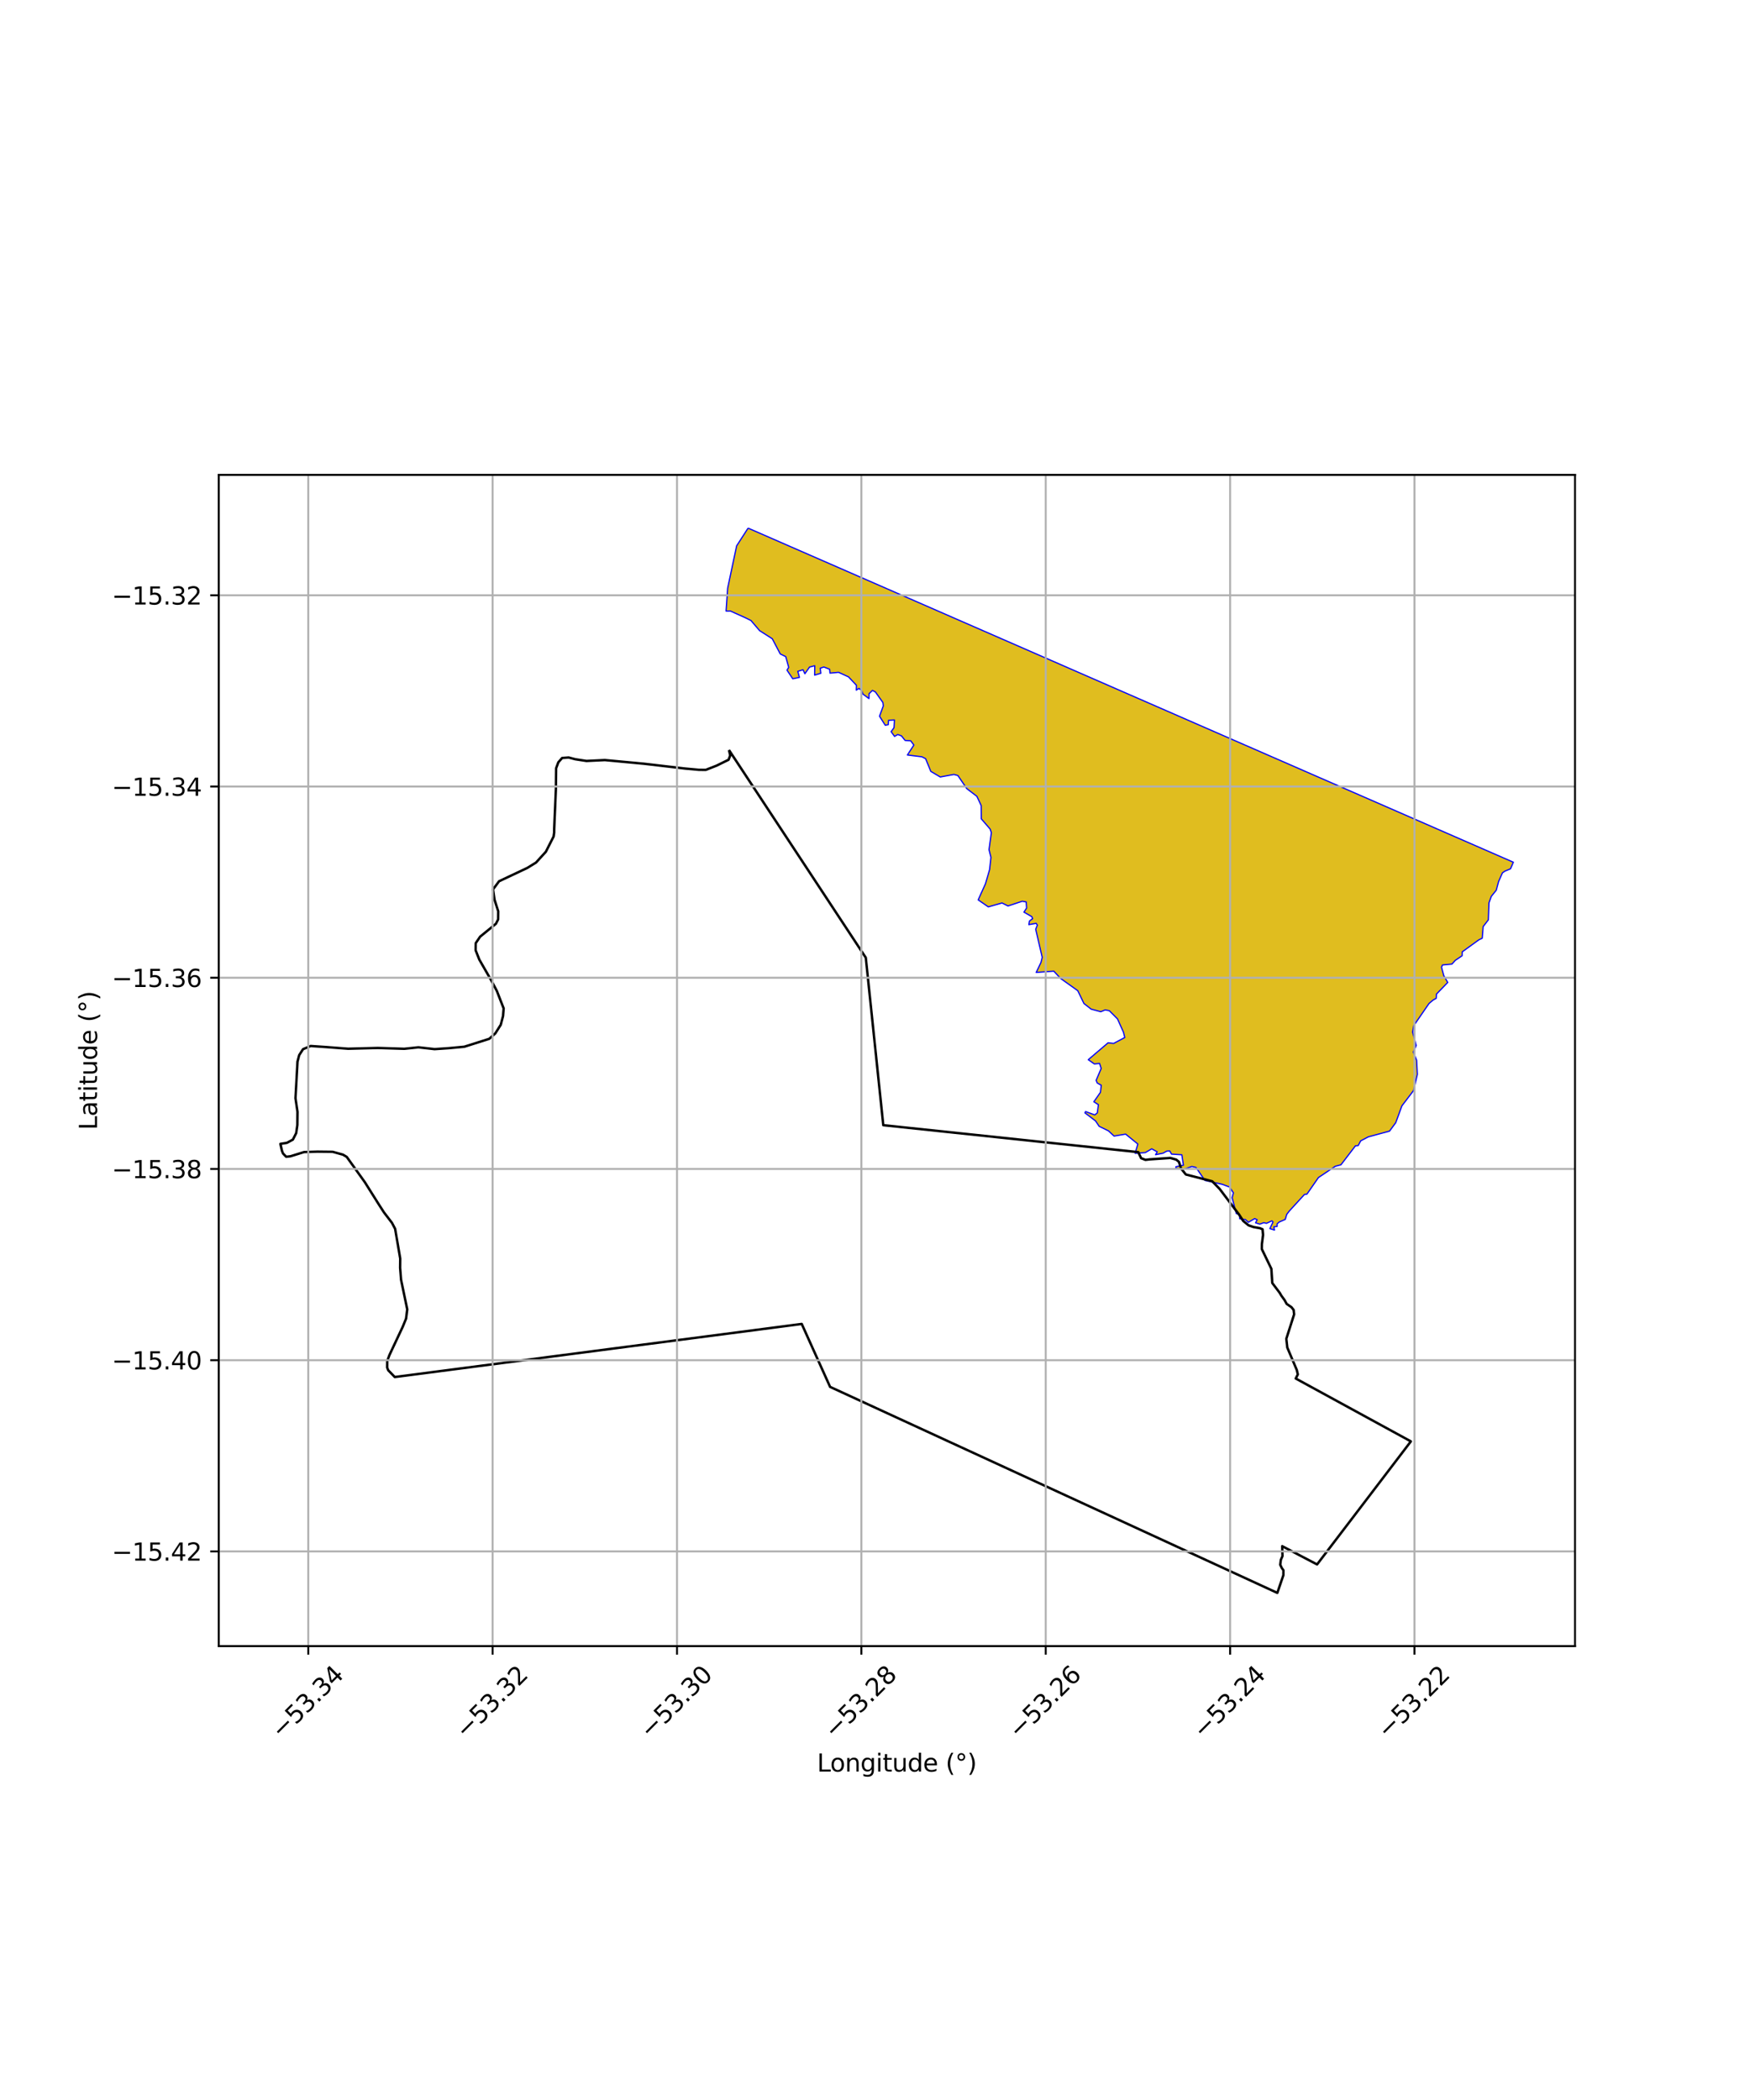 <?xml version="1.0" encoding="utf-8" standalone="no"?>
<!DOCTYPE svg PUBLIC "-//W3C//DTD SVG 1.1//EN"
  "http://www.w3.org/Graphics/SVG/1.1/DTD/svg11.dtd">
<svg xmlns:xlink="http://www.w3.org/1999/xlink" width="720pt" height="864pt" viewBox="0 0 720 864" xmlns="http://www.w3.org/2000/svg" version="1.1">
 <defs>
  <style type="text/css">*{stroke-linejoin: round; stroke-linecap: butt}</style>
 </defs>
 <g id="figure_1">
  <g id="patch_1">
   <path d="M 0 864 
L 720 864 
L 720 0 
L 0 0 
z
" style="fill: #ffffff"/>
  </g>
  <g id="axes_1">
   <g id="patch_2">
    <path d="M 90 677.266 
L 648 677.266 
L 648 195.374 
L 90 195.374 
z
" style="fill: #ffffff"/>
   </g>
   <g id="PatchCollection_1">
    <defs>
     <path id="m0885e9651a" d="M 307.783 -646.721 
L 622.636 -509.26 
L 621.46 -506.533 
L 619.161 -505.585 
L 618.152 -504.882 
L 616.574 -501.334 
L 615.616 -497.76 
L 613.566 -495.211 
L 612.609 -492.544 
L 612.355 -485.557 
L 610.209 -482.767 
L 609.833 -477.99 
L 608.404 -477.3 
L 601.585 -472.37 
L 601.56 -470.77 
L 598.785 -468.913 
L 597.356 -467.343 
L 593.486 -466.972 
L 593.079 -466.084 
L 594.019 -462.567 
L 595.642 -459.8 
L 590.999 -454.998 
L 590.886 -453.244 
L 589.591 -452.534 
L 587.923 -451.114 
L 581.658 -442.004 
L 581.208 -439.367 
L 582.657 -433.847 
L 581.478 -431.158 
L 582.843 -427.77 
L 583.147 -421.987 
L 581.56 -415.294 
L 576.783 -409.022 
L 574.255 -402.101 
L 571.695 -398.626 
L 562.935 -396.254 
L 559.823 -394.616 
L 558.807 -392.678 
L 557.674 -392.576 
L 551.705 -384.771 
L 549.366 -384.156 
L 542.451 -379.529 
L 537.724 -372.72 
L 536.682 -372.544 
L 530.46 -365.748 
L 529.408 -364.375 
L 528.788 -362.295 
L 526.304 -361.22 
L 525.434 -360.462 
L 525.461 -359.427 
L 524.104 -359.255 
L 524.369 -357.906 
L 522.462 -358.509 
L 523.751 -361.244 
L 523.292 -361.708 
L 521.04 -360.683 
L 519.987 -360.97 
L 518.318 -360.357 
L 516.573 -360.905 
L 517.242 -362.158 
L 516.221 -362.64 
L 513.618 -361.119 
L 512.421 -362.231 
L 510.045 -362.593 
L 509.892 -364.569 
L 508.65 -364.689 
L 506.93 -371.231 
L 507.453 -373.243 
L 505.84 -375.629 
L 502.919 -376.725 
L 495.746 -378.332 
L 492.042 -383.688 
L 490.372 -384.076 
L 486.649 -382.781 
L 483.756 -383.312 
L 483.808 -383.967 
L 486.895 -384.622 
L 486.245 -388.89 
L 482.006 -389.156 
L 481.281 -390.466 
L 480.077 -390.412 
L 478.52 -389.543 
L 475.424 -388.924 
L 476.12 -390.104 
L 473.851 -391.342 
L 471.243 -389.804 
L 467.021 -389.484 
L 468.138 -393.312 
L 463.115 -397.391 
L 458.346 -396.591 
L 456.044 -398.736 
L 452.226 -400.596 
L 450.743 -402.812 
L 446.371 -406.128 
L 446.632 -406.673 
L 450.421 -405.302 
L 451.459 -406.123 
L 451.921 -409.498 
L 450.038 -410.697 
L 452.738 -414.577 
L 453.076 -417.518 
L 451.432 -418.41 
L 450.981 -419.522 
L 453.052 -424.401 
L 452.379 -426.477 
L 450.236 -426.27 
L 447.732 -428.011 
L 455.897 -434.961 
L 458.18 -434.705 
L 462.769 -437.15 
L 462.237 -439.29 
L 459.767 -444.794 
L 456.438 -448.139 
L 454.721 -448.5 
L 452.894 -447.742 
L 448.92 -448.813 
L 445.964 -451.128 
L 443.423 -456.398 
L 436.373 -461.425 
L 433.556 -464.439 
L 426.319 -463.914 
L 428.277 -468.005 
L 428.79 -470.128 
L 426.115 -481.668 
L 426.793 -483.382 
L 426.303 -484.109 
L 423.296 -483.58 
L 423.538 -485.07 
L 424.85 -486.03 
L 424.512 -486.867 
L 421.284 -488.723 
L 422.376 -490.411 
L 422.207 -492.913 
L 420.582 -493.197 
L 414.712 -491.258 
L 412.252 -492.496 
L 406.625 -490.877 
L 402.447 -493.769 
L 405.449 -500.392 
L 407.154 -506.262 
L 407.697 -511.257 
L 406.91 -514.427 
L 407.868 -521.419 
L 407.369 -522.894 
L 403.734 -527.107 
L 403.68 -532.567 
L 401.914 -536.366 
L 397.759 -539.538 
L 394.106 -544.915 
L 392.477 -545.363 
L 386.853 -544.325 
L 382.957 -546.631 
L 380.825 -551.852 
L 379.282 -552.64 
L 373.315 -553.368 
L 375.994 -557.471 
L 374.686 -559.211 
L 372.394 -559.354 
L 370.861 -561.258 
L 369.369 -561.802 
L 368.049 -561.023 
L 366.629 -562.964 
L 367.832 -564.625 
L 367.991 -567.791 
L 365.576 -567.649 
L 365.453 -565.843 
L 364.228 -565.599 
L 361.86 -569.321 
L 363.408 -573.571 
L 363.245 -574.975 
L 360.168 -579.31 
L 358.949 -579.949 
L 357.553 -578.581 
L 357.523 -576.584 
L 355.021 -578.433 
L 354.539 -579.877 
L 353.396 -580.775 
L 352.299 -580.057 
L 352.366 -582.048 
L 349.094 -585.518 
L 345.011 -587.39 
L 341.482 -587.055 
L 341.338 -588.648 
L 338.948 -589.582 
L 337.453 -589.071 
L 337.731 -587.007 
L 335.161 -586.232 
L 335.202 -590.096 
L 333.064 -589.54 
L 331.149 -586.8 
L 330.396 -588.439 
L 328.237 -587.797 
L 328.903 -585.299 
L 326.167 -584.737 
L 323.79 -588.28 
L 324.501 -589.431 
L 323.265 -593.858 
L 321.03 -594.935 
L 317.734 -601.203 
L 312.537 -604.518 
L 308.983 -608.691 
L 306.659 -609.84 
L 300.496 -612.608 
L 298.722 -612.593 
L 299.371 -621.983 
L 303.071 -639.419 
L 307.783 -646.721 
" style="stroke: #0000ff; stroke-width: 0.5"/>
    </defs>
    <g clip-path="url(#p73493601c3)">
     <use xlink:href="#m0885e9651a" x="0" y="864" style="fill: #e0bd1f; stroke: #0000ff; stroke-width: 0.5"/>
    </g>
   </g>
   <g id="PatchCollection_2">
    <path d="M 299.913 308.569 
L 356.21 394.014 
L 363.408 462.933 
L 468.343 474.025 
L 468.624 474.707 
L 469.495 476.511 
L 471.267 477.203 
L 473.048 476.997 
L 481.503 476.413 
L 483.943 477.111 
L 485.045 478.021 
L 485.906 480.724 
L 487.882 483.213 
L 498.748 486.02 
L 501.829 489.195 
L 509.93 499.916 
L 511.478 502.314 
L 513.683 504.132 
L 515.677 504.827 
L 518.341 505.303 
L 519.448 505.764 
L 519.657 508.079 
L 519.173 511.889 
L 519.153 513.91 
L 523.072 522.031 
L 523.456 527.871 
L 526.528 531.943 
L 527.183 533.072 
L 528.499 534.881 
L 529.372 536.461 
L 531.359 537.829 
L 532.237 538.961 
L 532.441 540.758 
L 529.224 550.825 
L 529.631 554.421 
L 533.539 563.664 
L 533.966 565.464 
L 533.103 567.163 
L 580.473 593.028 
L 541.881 643.654 
L 527.541 636.143 
L 527.654 640.214 
L 526.971 641.778 
L 526.728 643.795 
L 527.381 645.148 
L 528.039 646.053 
L 528.018 648.073 
L 525.527 655.361 
L 341.526 570.602 
L 329.857 544.71 
L 162.422 566.55 
L 159.722 563.765 
L 159.29 562.638 
L 159.318 559.945 
L 160.234 557.486 
L 165.696 545.874 
L 167.066 542.522 
L 167.551 538.712 
L 165.014 526.565 
L 164.622 521.622 
L 164.663 517.808 
L 162.568 505.592 
L 161.261 503.109 
L 157.972 498.809 
L 155.785 495.419 
L 150.1 486.379 
L 142.652 475.974 
L 141.106 475.059 
L 136.894 473.891 
L 130.668 473.823 
L 125.108 473.987 
L 119.531 475.722 
L 117.75 475.927 
L 116.43 474.566 
L 115.998 473.439 
L 115.364 470.617 
L 118.037 470.197 
L 120.497 468.878 
L 121.859 466.2 
L 122.34 462.838 
L 122.398 457.452 
L 121.57 451.832 
L 122.398 436.803 
L 123.094 434.118 
L 124.677 431.666 
L 127.804 430.353 
L 134.361 430.802 
L 143.229 431.479 
L 155.461 431.163 
L 166.352 431.506 
L 172.139 430.895 
L 178.801 431.641 
L 184.586 431.255 
L 191.041 430.652 
L 201.303 427.395 
L 203.772 425.177 
L 206.034 421.611 
L 206.961 418.03 
L 207.217 414.891 
L 204.403 407.678 
L 202.006 403.163 
L 197.204 394.807 
L 195.689 390.975 
L 195.72 388.057 
L 197.527 385.384 
L 204.031 380.067 
L 204.939 378.281 
L 204.975 374.915 
L 203.469 370.185 
L 202.847 365.914 
L 205.329 362.574 
L 216.948 357.088 
L 220.528 354.883 
L 224.578 350.437 
L 227.756 344.187 
L 227.995 342.619 
L 228.012 341.047 
L 228.709 324.617 
L 228.8 316.089 
L 229.716 313.63 
L 231.29 311.852 
L 233.96 311.656 
L 236.621 312.358 
L 241.281 313.081 
L 248.844 312.714 
L 265.056 314.234 
L 281.93 316.21 
L 287.483 316.718 
L 290.373 316.749 
L 294.837 315.001 
L 299.754 312.585 
L 300.439 310.796 
L 299.913 308.569 
L 299.913 308.569 
" clip-path="url(#p73493601c3)" style="fill: none; stroke: #000000"/>
   </g>
   <g id="matplotlib.axis_1">
    <g id="xtick_1">
     <g id="line2d_1">
      <path d="M 126.825 677.266 
L 126.825 195.374 
" clip-path="url(#p73493601c3)" style="fill: none; stroke: #b0b0b0; stroke-width: 0.8; stroke-linecap: square"/>
     </g>
     <g id="line2d_2">
      <defs>
       <path id="madfdb272d8" d="M 0 0 
L 0 3.5 
" style="stroke: #000000; stroke-width: 0.8"/>
      </defs>
      <g>
       <use xlink:href="#madfdb272d8" x="126.825" y="677.266" style="stroke: #000000; stroke-width: 0.8"/>
      </g>
     </g>
     <g id="text_1">
      <!-- −53.34 -->
      <g transform="translate(115.692 715.807) rotate(-45) scale(0.1 -0.1)">
       <defs>
        <path id="DejaVuSans-2212" d="M 678 2272 
L 4684 2272 
L 4684 1741 
L 678 1741 
L 678 2272 
z
" transform="scale(0.016)"/>
        <path id="DejaVuSans-35" d="M 691 4666 
L 3169 4666 
L 3169 4134 
L 1269 4134 
L 1269 2991 
Q 1406 3038 1543 3061 
Q 1681 3084 1819 3084 
Q 2600 3084 3056 2656 
Q 3513 2228 3513 1497 
Q 3513 744 3044 326 
Q 2575 -91 1722 -91 
Q 1428 -91 1123 -41 
Q 819 9 494 109 
L 494 744 
Q 775 591 1075 516 
Q 1375 441 1709 441 
Q 2250 441 2565 725 
Q 2881 1009 2881 1497 
Q 2881 1984 2565 2268 
Q 2250 2553 1709 2553 
Q 1456 2553 1204 2497 
Q 953 2441 691 2322 
L 691 4666 
z
" transform="scale(0.016)"/>
        <path id="DejaVuSans-33" d="M 2597 2516 
Q 3050 2419 3304 2112 
Q 3559 1806 3559 1356 
Q 3559 666 3084 287 
Q 2609 -91 1734 -91 
Q 1441 -91 1130 -33 
Q 819 25 488 141 
L 488 750 
Q 750 597 1062 519 
Q 1375 441 1716 441 
Q 2309 441 2620 675 
Q 2931 909 2931 1356 
Q 2931 1769 2642 2001 
Q 2353 2234 1838 2234 
L 1294 2234 
L 1294 2753 
L 1863 2753 
Q 2328 2753 2575 2939 
Q 2822 3125 2822 3475 
Q 2822 3834 2567 4026 
Q 2313 4219 1838 4219 
Q 1578 4219 1281 4162 
Q 984 4106 628 3988 
L 628 4550 
Q 988 4650 1302 4700 
Q 1616 4750 1894 4750 
Q 2613 4750 3031 4423 
Q 3450 4097 3450 3541 
Q 3450 3153 3228 2886 
Q 3006 2619 2597 2516 
z
" transform="scale(0.016)"/>
        <path id="DejaVuSans-2e" d="M 684 794 
L 1344 794 
L 1344 0 
L 684 0 
L 684 794 
z
" transform="scale(0.016)"/>
        <path id="DejaVuSans-34" d="M 2419 4116 
L 825 1625 
L 2419 1625 
L 2419 4116 
z
M 2253 4666 
L 3047 4666 
L 3047 1625 
L 3713 1625 
L 3713 1100 
L 3047 1100 
L 3047 0 
L 2419 0 
L 2419 1100 
L 313 1100 
L 313 1709 
L 2253 4666 
z
" transform="scale(0.016)"/>
       </defs>
       <use xlink:href="#DejaVuSans-2212"/>
       <use xlink:href="#DejaVuSans-35" transform="translate(83.789 0)"/>
       <use xlink:href="#DejaVuSans-33" transform="translate(147.412 0)"/>
       <use xlink:href="#DejaVuSans-2e" transform="translate(211.035 0)"/>
       <use xlink:href="#DejaVuSans-33" transform="translate(242.822 0)"/>
       <use xlink:href="#DejaVuSans-34" transform="translate(306.445 0)"/>
      </g>
     </g>
    </g>
    <g id="xtick_2">
     <g id="line2d_3">
      <path d="M 202.68 677.266 
L 202.68 195.374 
" clip-path="url(#p73493601c3)" style="fill: none; stroke: #b0b0b0; stroke-width: 0.8; stroke-linecap: square"/>
     </g>
     <g id="line2d_4">
      <g>
       <use xlink:href="#madfdb272d8" x="202.68" y="677.266" style="stroke: #000000; stroke-width: 0.8"/>
      </g>
     </g>
     <g id="text_2">
      <!-- −53.32 -->
      <g transform="translate(191.547 715.807) rotate(-45) scale(0.1 -0.1)">
       <defs>
        <path id="DejaVuSans-32" d="M 1228 531 
L 3431 531 
L 3431 0 
L 469 0 
L 469 531 
Q 828 903 1448 1529 
Q 2069 2156 2228 2338 
Q 2531 2678 2651 2914 
Q 2772 3150 2772 3378 
Q 2772 3750 2511 3984 
Q 2250 4219 1831 4219 
Q 1534 4219 1204 4116 
Q 875 4013 500 3803 
L 500 4441 
Q 881 4594 1212 4672 
Q 1544 4750 1819 4750 
Q 2544 4750 2975 4387 
Q 3406 4025 3406 3419 
Q 3406 3131 3298 2873 
Q 3191 2616 2906 2266 
Q 2828 2175 2409 1742 
Q 1991 1309 1228 531 
z
" transform="scale(0.016)"/>
       </defs>
       <use xlink:href="#DejaVuSans-2212"/>
       <use xlink:href="#DejaVuSans-35" transform="translate(83.789 0)"/>
       <use xlink:href="#DejaVuSans-33" transform="translate(147.412 0)"/>
       <use xlink:href="#DejaVuSans-2e" transform="translate(211.035 0)"/>
       <use xlink:href="#DejaVuSans-33" transform="translate(242.822 0)"/>
       <use xlink:href="#DejaVuSans-32" transform="translate(306.445 0)"/>
      </g>
     </g>
    </g>
    <g id="xtick_3">
     <g id="line2d_5">
      <path d="M 278.535 677.266 
L 278.535 195.374 
" clip-path="url(#p73493601c3)" style="fill: none; stroke: #b0b0b0; stroke-width: 0.8; stroke-linecap: square"/>
     </g>
     <g id="line2d_6">
      <g>
       <use xlink:href="#madfdb272d8" x="278.535" y="677.266" style="stroke: #000000; stroke-width: 0.8"/>
      </g>
     </g>
     <g id="text_3">
      <!-- −53.30 -->
      <g transform="translate(267.402 715.807) rotate(-45) scale(0.1 -0.1)">
       <defs>
        <path id="DejaVuSans-30" d="M 2034 4250 
Q 1547 4250 1301 3770 
Q 1056 3291 1056 2328 
Q 1056 1369 1301 889 
Q 1547 409 2034 409 
Q 2525 409 2770 889 
Q 3016 1369 3016 2328 
Q 3016 3291 2770 3770 
Q 2525 4250 2034 4250 
z
M 2034 4750 
Q 2819 4750 3233 4129 
Q 3647 3509 3647 2328 
Q 3647 1150 3233 529 
Q 2819 -91 2034 -91 
Q 1250 -91 836 529 
Q 422 1150 422 2328 
Q 422 3509 836 4129 
Q 1250 4750 2034 4750 
z
" transform="scale(0.016)"/>
       </defs>
       <use xlink:href="#DejaVuSans-2212"/>
       <use xlink:href="#DejaVuSans-35" transform="translate(83.789 0)"/>
       <use xlink:href="#DejaVuSans-33" transform="translate(147.412 0)"/>
       <use xlink:href="#DejaVuSans-2e" transform="translate(211.035 0)"/>
       <use xlink:href="#DejaVuSans-33" transform="translate(242.822 0)"/>
       <use xlink:href="#DejaVuSans-30" transform="translate(306.445 0)"/>
      </g>
     </g>
    </g>
    <g id="xtick_4">
     <g id="line2d_7">
      <path d="M 354.39 677.266 
L 354.39 195.374 
" clip-path="url(#p73493601c3)" style="fill: none; stroke: #b0b0b0; stroke-width: 0.8; stroke-linecap: square"/>
     </g>
     <g id="line2d_8">
      <g>
       <use xlink:href="#madfdb272d8" x="354.39" y="677.266" style="stroke: #000000; stroke-width: 0.8"/>
      </g>
     </g>
     <g id="text_4">
      <!-- −53.28 -->
      <g transform="translate(343.257 715.807) rotate(-45) scale(0.1 -0.1)">
       <defs>
        <path id="DejaVuSans-38" d="M 2034 2216 
Q 1584 2216 1326 1975 
Q 1069 1734 1069 1313 
Q 1069 891 1326 650 
Q 1584 409 2034 409 
Q 2484 409 2743 651 
Q 3003 894 3003 1313 
Q 3003 1734 2745 1975 
Q 2488 2216 2034 2216 
z
M 1403 2484 
Q 997 2584 770 2862 
Q 544 3141 544 3541 
Q 544 4100 942 4425 
Q 1341 4750 2034 4750 
Q 2731 4750 3128 4425 
Q 3525 4100 3525 3541 
Q 3525 3141 3298 2862 
Q 3072 2584 2669 2484 
Q 3125 2378 3379 2068 
Q 3634 1759 3634 1313 
Q 3634 634 3220 271 
Q 2806 -91 2034 -91 
Q 1263 -91 848 271 
Q 434 634 434 1313 
Q 434 1759 690 2068 
Q 947 2378 1403 2484 
z
M 1172 3481 
Q 1172 3119 1398 2916 
Q 1625 2713 2034 2713 
Q 2441 2713 2670 2916 
Q 2900 3119 2900 3481 
Q 2900 3844 2670 4047 
Q 2441 4250 2034 4250 
Q 1625 4250 1398 4047 
Q 1172 3844 1172 3481 
z
" transform="scale(0.016)"/>
       </defs>
       <use xlink:href="#DejaVuSans-2212"/>
       <use xlink:href="#DejaVuSans-35" transform="translate(83.789 0)"/>
       <use xlink:href="#DejaVuSans-33" transform="translate(147.412 0)"/>
       <use xlink:href="#DejaVuSans-2e" transform="translate(211.035 0)"/>
       <use xlink:href="#DejaVuSans-32" transform="translate(242.822 0)"/>
       <use xlink:href="#DejaVuSans-38" transform="translate(306.445 0)"/>
      </g>
     </g>
    </g>
    <g id="xtick_5">
     <g id="line2d_9">
      <path d="M 430.246 677.266 
L 430.246 195.374 
" clip-path="url(#p73493601c3)" style="fill: none; stroke: #b0b0b0; stroke-width: 0.8; stroke-linecap: square"/>
     </g>
     <g id="line2d_10">
      <g>
       <use xlink:href="#madfdb272d8" x="430.246" y="677.266" style="stroke: #000000; stroke-width: 0.8"/>
      </g>
     </g>
     <g id="text_5">
      <!-- −53.26 -->
      <g transform="translate(419.113 715.807) rotate(-45) scale(0.1 -0.1)">
       <defs>
        <path id="DejaVuSans-36" d="M 2113 2584 
Q 1688 2584 1439 2293 
Q 1191 2003 1191 1497 
Q 1191 994 1439 701 
Q 1688 409 2113 409 
Q 2538 409 2786 701 
Q 3034 994 3034 1497 
Q 3034 2003 2786 2293 
Q 2538 2584 2113 2584 
z
M 3366 4563 
L 3366 3988 
Q 3128 4100 2886 4159 
Q 2644 4219 2406 4219 
Q 1781 4219 1451 3797 
Q 1122 3375 1075 2522 
Q 1259 2794 1537 2939 
Q 1816 3084 2150 3084 
Q 2853 3084 3261 2657 
Q 3669 2231 3669 1497 
Q 3669 778 3244 343 
Q 2819 -91 2113 -91 
Q 1303 -91 875 529 
Q 447 1150 447 2328 
Q 447 3434 972 4092 
Q 1497 4750 2381 4750 
Q 2619 4750 2861 4703 
Q 3103 4656 3366 4563 
z
" transform="scale(0.016)"/>
       </defs>
       <use xlink:href="#DejaVuSans-2212"/>
       <use xlink:href="#DejaVuSans-35" transform="translate(83.789 0)"/>
       <use xlink:href="#DejaVuSans-33" transform="translate(147.412 0)"/>
       <use xlink:href="#DejaVuSans-2e" transform="translate(211.035 0)"/>
       <use xlink:href="#DejaVuSans-32" transform="translate(242.822 0)"/>
       <use xlink:href="#DejaVuSans-36" transform="translate(306.445 0)"/>
      </g>
     </g>
    </g>
    <g id="xtick_6">
     <g id="line2d_11">
      <path d="M 506.101 677.266 
L 506.101 195.374 
" clip-path="url(#p73493601c3)" style="fill: none; stroke: #b0b0b0; stroke-width: 0.8; stroke-linecap: square"/>
     </g>
     <g id="line2d_12">
      <g>
       <use xlink:href="#madfdb272d8" x="506.101" y="677.266" style="stroke: #000000; stroke-width: 0.8"/>
      </g>
     </g>
     <g id="text_6">
      <!-- −53.24 -->
      <g transform="translate(494.968 715.807) rotate(-45) scale(0.1 -0.1)">
       <use xlink:href="#DejaVuSans-2212"/>
       <use xlink:href="#DejaVuSans-35" transform="translate(83.789 0)"/>
       <use xlink:href="#DejaVuSans-33" transform="translate(147.412 0)"/>
       <use xlink:href="#DejaVuSans-2e" transform="translate(211.035 0)"/>
       <use xlink:href="#DejaVuSans-32" transform="translate(242.822 0)"/>
       <use xlink:href="#DejaVuSans-34" transform="translate(306.445 0)"/>
      </g>
     </g>
    </g>
    <g id="xtick_7">
     <g id="line2d_13">
      <path d="M 581.956 677.266 
L 581.956 195.374 
" clip-path="url(#p73493601c3)" style="fill: none; stroke: #b0b0b0; stroke-width: 0.8; stroke-linecap: square"/>
     </g>
     <g id="line2d_14">
      <g>
       <use xlink:href="#madfdb272d8" x="581.956" y="677.266" style="stroke: #000000; stroke-width: 0.8"/>
      </g>
     </g>
     <g id="text_7">
      <!-- −53.22 -->
      <g transform="translate(570.823 715.807) rotate(-45) scale(0.1 -0.1)">
       <use xlink:href="#DejaVuSans-2212"/>
       <use xlink:href="#DejaVuSans-35" transform="translate(83.789 0)"/>
       <use xlink:href="#DejaVuSans-33" transform="translate(147.412 0)"/>
       <use xlink:href="#DejaVuSans-2e" transform="translate(211.035 0)"/>
       <use xlink:href="#DejaVuSans-32" transform="translate(242.822 0)"/>
       <use xlink:href="#DejaVuSans-32" transform="translate(306.445 0)"/>
      </g>
     </g>
    </g>
    <g id="text_8">
     <!-- Longitude (°) -->
     <g transform="translate(336.14 728.876) scale(0.1 -0.1)">
      <defs>
       <path id="DejaVuSans-4c" d="M 628 4666 
L 1259 4666 
L 1259 531 
L 3531 531 
L 3531 0 
L 628 0 
L 628 4666 
z
" transform="scale(0.016)"/>
       <path id="DejaVuSans-6f" d="M 1959 3097 
Q 1497 3097 1228 2736 
Q 959 2375 959 1747 
Q 959 1119 1226 758 
Q 1494 397 1959 397 
Q 2419 397 2687 759 
Q 2956 1122 2956 1747 
Q 2956 2369 2687 2733 
Q 2419 3097 1959 3097 
z
M 1959 3584 
Q 2709 3584 3137 3096 
Q 3566 2609 3566 1747 
Q 3566 888 3137 398 
Q 2709 -91 1959 -91 
Q 1206 -91 779 398 
Q 353 888 353 1747 
Q 353 2609 779 3096 
Q 1206 3584 1959 3584 
z
" transform="scale(0.016)"/>
       <path id="DejaVuSans-6e" d="M 3513 2113 
L 3513 0 
L 2938 0 
L 2938 2094 
Q 2938 2591 2744 2837 
Q 2550 3084 2163 3084 
Q 1697 3084 1428 2787 
Q 1159 2491 1159 1978 
L 1159 0 
L 581 0 
L 581 3500 
L 1159 3500 
L 1159 2956 
Q 1366 3272 1645 3428 
Q 1925 3584 2291 3584 
Q 2894 3584 3203 3211 
Q 3513 2838 3513 2113 
z
" transform="scale(0.016)"/>
       <path id="DejaVuSans-67" d="M 2906 1791 
Q 2906 2416 2648 2759 
Q 2391 3103 1925 3103 
Q 1463 3103 1205 2759 
Q 947 2416 947 1791 
Q 947 1169 1205 825 
Q 1463 481 1925 481 
Q 2391 481 2648 825 
Q 2906 1169 2906 1791 
z
M 3481 434 
Q 3481 -459 3084 -895 
Q 2688 -1331 1869 -1331 
Q 1566 -1331 1297 -1286 
Q 1028 -1241 775 -1147 
L 775 -588 
Q 1028 -725 1275 -790 
Q 1522 -856 1778 -856 
Q 2344 -856 2625 -561 
Q 2906 -266 2906 331 
L 2906 616 
Q 2728 306 2450 153 
Q 2172 0 1784 0 
Q 1141 0 747 490 
Q 353 981 353 1791 
Q 353 2603 747 3093 
Q 1141 3584 1784 3584 
Q 2172 3584 2450 3431 
Q 2728 3278 2906 2969 
L 2906 3500 
L 3481 3500 
L 3481 434 
z
" transform="scale(0.016)"/>
       <path id="DejaVuSans-69" d="M 603 3500 
L 1178 3500 
L 1178 0 
L 603 0 
L 603 3500 
z
M 603 4863 
L 1178 4863 
L 1178 4134 
L 603 4134 
L 603 4863 
z
" transform="scale(0.016)"/>
       <path id="DejaVuSans-74" d="M 1172 4494 
L 1172 3500 
L 2356 3500 
L 2356 3053 
L 1172 3053 
L 1172 1153 
Q 1172 725 1289 603 
Q 1406 481 1766 481 
L 2356 481 
L 2356 0 
L 1766 0 
Q 1100 0 847 248 
Q 594 497 594 1153 
L 594 3053 
L 172 3053 
L 172 3500 
L 594 3500 
L 594 4494 
L 1172 4494 
z
" transform="scale(0.016)"/>
       <path id="DejaVuSans-75" d="M 544 1381 
L 544 3500 
L 1119 3500 
L 1119 1403 
Q 1119 906 1312 657 
Q 1506 409 1894 409 
Q 2359 409 2629 706 
Q 2900 1003 2900 1516 
L 2900 3500 
L 3475 3500 
L 3475 0 
L 2900 0 
L 2900 538 
Q 2691 219 2414 64 
Q 2138 -91 1772 -91 
Q 1169 -91 856 284 
Q 544 659 544 1381 
z
M 1991 3584 
L 1991 3584 
z
" transform="scale(0.016)"/>
       <path id="DejaVuSans-64" d="M 2906 2969 
L 2906 4863 
L 3481 4863 
L 3481 0 
L 2906 0 
L 2906 525 
Q 2725 213 2448 61 
Q 2172 -91 1784 -91 
Q 1150 -91 751 415 
Q 353 922 353 1747 
Q 353 2572 751 3078 
Q 1150 3584 1784 3584 
Q 2172 3584 2448 3432 
Q 2725 3281 2906 2969 
z
M 947 1747 
Q 947 1113 1208 752 
Q 1469 391 1925 391 
Q 2381 391 2643 752 
Q 2906 1113 2906 1747 
Q 2906 2381 2643 2742 
Q 2381 3103 1925 3103 
Q 1469 3103 1208 2742 
Q 947 2381 947 1747 
z
" transform="scale(0.016)"/>
       <path id="DejaVuSans-65" d="M 3597 1894 
L 3597 1613 
L 953 1613 
Q 991 1019 1311 708 
Q 1631 397 2203 397 
Q 2534 397 2845 478 
Q 3156 559 3463 722 
L 3463 178 
Q 3153 47 2828 -22 
Q 2503 -91 2169 -91 
Q 1331 -91 842 396 
Q 353 884 353 1716 
Q 353 2575 817 3079 
Q 1281 3584 2069 3584 
Q 2775 3584 3186 3129 
Q 3597 2675 3597 1894 
z
M 3022 2063 
Q 3016 2534 2758 2815 
Q 2500 3097 2075 3097 
Q 1594 3097 1305 2825 
Q 1016 2553 972 2059 
L 3022 2063 
z
" transform="scale(0.016)"/>
       <path id="DejaVuSans-20" transform="scale(0.016)"/>
       <path id="DejaVuSans-28" d="M 1984 4856 
Q 1566 4138 1362 3434 
Q 1159 2731 1159 2009 
Q 1159 1288 1364 580 
Q 1569 -128 1984 -844 
L 1484 -844 
Q 1016 -109 783 600 
Q 550 1309 550 2009 
Q 550 2706 781 3412 
Q 1013 4119 1484 4856 
L 1984 4856 
z
" transform="scale(0.016)"/>
       <path id="DejaVuSans-b0" d="M 1600 4347 
Q 1350 4347 1178 4173 
Q 1006 4000 1006 3750 
Q 1006 3503 1178 3333 
Q 1350 3163 1600 3163 
Q 1850 3163 2022 3333 
Q 2194 3503 2194 3750 
Q 2194 3997 2020 4172 
Q 1847 4347 1600 4347 
z
M 1600 4750 
Q 1800 4750 1984 4673 
Q 2169 4597 2303 4453 
Q 2447 4313 2519 4134 
Q 2591 3956 2591 3750 
Q 2591 3338 2302 3052 
Q 2013 2766 1594 2766 
Q 1172 2766 890 3047 
Q 609 3328 609 3750 
Q 609 4169 896 4459 
Q 1184 4750 1600 4750 
z
" transform="scale(0.016)"/>
       <path id="DejaVuSans-29" d="M 513 4856 
L 1013 4856 
Q 1481 4119 1714 3412 
Q 1947 2706 1947 2009 
Q 1947 1309 1714 600 
Q 1481 -109 1013 -844 
L 513 -844 
Q 928 -128 1133 580 
Q 1338 1288 1338 2009 
Q 1338 2731 1133 3434 
Q 928 4138 513 4856 
z
" transform="scale(0.016)"/>
      </defs>
      <use xlink:href="#DejaVuSans-4c"/>
      <use xlink:href="#DejaVuSans-6f" transform="translate(53.963 0)"/>
      <use xlink:href="#DejaVuSans-6e" transform="translate(115.145 0)"/>
      <use xlink:href="#DejaVuSans-67" transform="translate(178.523 0)"/>
      <use xlink:href="#DejaVuSans-69" transform="translate(242 0)"/>
      <use xlink:href="#DejaVuSans-74" transform="translate(269.783 0)"/>
      <use xlink:href="#DejaVuSans-75" transform="translate(308.992 0)"/>
      <use xlink:href="#DejaVuSans-64" transform="translate(372.371 0)"/>
      <use xlink:href="#DejaVuSans-65" transform="translate(435.848 0)"/>
      <use xlink:href="#DejaVuSans-20" transform="translate(497.371 0)"/>
      <use xlink:href="#DejaVuSans-28" transform="translate(529.158 0)"/>
      <use xlink:href="#DejaVuSans-b0" transform="translate(568.172 0)"/>
      <use xlink:href="#DejaVuSans-29" transform="translate(618.172 0)"/>
     </g>
    </g>
   </g>
   <g id="matplotlib.axis_2">
    <g id="ytick_1">
     <g id="line2d_15">
      <path d="M 90 638.29 
L 648 638.29 
" clip-path="url(#p73493601c3)" style="fill: none; stroke: #b0b0b0; stroke-width: 0.8; stroke-linecap: square"/>
     </g>
     <g id="line2d_16">
      <defs>
       <path id="mb85d81ebc2" d="M 0 0 
L -3.5 0 
" style="stroke: #000000; stroke-width: 0.8"/>
      </defs>
      <g>
       <use xlink:href="#mb85d81ebc2" x="90" y="638.29" style="stroke: #000000; stroke-width: 0.8"/>
      </g>
     </g>
     <g id="text_9">
      <!-- −15.42 -->
      <g transform="translate(45.992 642.089) scale(0.1 -0.1)">
       <defs>
        <path id="DejaVuSans-31" d="M 794 531 
L 1825 531 
L 1825 4091 
L 703 3866 
L 703 4441 
L 1819 4666 
L 2450 4666 
L 2450 531 
L 3481 531 
L 3481 0 
L 794 0 
L 794 531 
z
" transform="scale(0.016)"/>
       </defs>
       <use xlink:href="#DejaVuSans-2212"/>
       <use xlink:href="#DejaVuSans-31" transform="translate(83.789 0)"/>
       <use xlink:href="#DejaVuSans-35" transform="translate(147.412 0)"/>
       <use xlink:href="#DejaVuSans-2e" transform="translate(211.035 0)"/>
       <use xlink:href="#DejaVuSans-34" transform="translate(242.822 0)"/>
       <use xlink:href="#DejaVuSans-32" transform="translate(306.445 0)"/>
      </g>
     </g>
    </g>
    <g id="ytick_2">
     <g id="line2d_17">
      <path d="M 90 559.617 
L 648 559.617 
" clip-path="url(#p73493601c3)" style="fill: none; stroke: #b0b0b0; stroke-width: 0.8; stroke-linecap: square"/>
     </g>
     <g id="line2d_18">
      <g>
       <use xlink:href="#mb85d81ebc2" x="90" y="559.617" style="stroke: #000000; stroke-width: 0.8"/>
      </g>
     </g>
     <g id="text_10">
      <!-- −15.40 -->
      <g transform="translate(45.992 563.417) scale(0.1 -0.1)">
       <use xlink:href="#DejaVuSans-2212"/>
       <use xlink:href="#DejaVuSans-31" transform="translate(83.789 0)"/>
       <use xlink:href="#DejaVuSans-35" transform="translate(147.412 0)"/>
       <use xlink:href="#DejaVuSans-2e" transform="translate(211.035 0)"/>
       <use xlink:href="#DejaVuSans-34" transform="translate(242.822 0)"/>
       <use xlink:href="#DejaVuSans-30" transform="translate(306.445 0)"/>
      </g>
     </g>
    </g>
    <g id="ytick_3">
     <g id="line2d_19">
      <path d="M 90 480.945 
L 648 480.945 
" clip-path="url(#p73493601c3)" style="fill: none; stroke: #b0b0b0; stroke-width: 0.8; stroke-linecap: square"/>
     </g>
     <g id="line2d_20">
      <g>
       <use xlink:href="#mb85d81ebc2" x="90" y="480.945" style="stroke: #000000; stroke-width: 0.8"/>
      </g>
     </g>
     <g id="text_11">
      <!-- −15.38 -->
      <g transform="translate(45.992 484.744) scale(0.1 -0.1)">
       <use xlink:href="#DejaVuSans-2212"/>
       <use xlink:href="#DejaVuSans-31" transform="translate(83.789 0)"/>
       <use xlink:href="#DejaVuSans-35" transform="translate(147.412 0)"/>
       <use xlink:href="#DejaVuSans-2e" transform="translate(211.035 0)"/>
       <use xlink:href="#DejaVuSans-33" transform="translate(242.822 0)"/>
       <use xlink:href="#DejaVuSans-38" transform="translate(306.445 0)"/>
      </g>
     </g>
    </g>
    <g id="ytick_4">
     <g id="line2d_21">
      <path d="M 90 402.272 
L 648 402.272 
" clip-path="url(#p73493601c3)" style="fill: none; stroke: #b0b0b0; stroke-width: 0.8; stroke-linecap: square"/>
     </g>
     <g id="line2d_22">
      <g>
       <use xlink:href="#mb85d81ebc2" x="90" y="402.272" style="stroke: #000000; stroke-width: 0.8"/>
      </g>
     </g>
     <g id="text_12">
      <!-- −15.36 -->
      <g transform="translate(45.992 406.071) scale(0.1 -0.1)">
       <use xlink:href="#DejaVuSans-2212"/>
       <use xlink:href="#DejaVuSans-31" transform="translate(83.789 0)"/>
       <use xlink:href="#DejaVuSans-35" transform="translate(147.412 0)"/>
       <use xlink:href="#DejaVuSans-2e" transform="translate(211.035 0)"/>
       <use xlink:href="#DejaVuSans-33" transform="translate(242.822 0)"/>
       <use xlink:href="#DejaVuSans-36" transform="translate(306.445 0)"/>
      </g>
     </g>
    </g>
    <g id="ytick_5">
     <g id="line2d_23">
      <path d="M 90 323.599 
L 648 323.599 
" clip-path="url(#p73493601c3)" style="fill: none; stroke: #b0b0b0; stroke-width: 0.8; stroke-linecap: square"/>
     </g>
     <g id="line2d_24">
      <g>
       <use xlink:href="#mb85d81ebc2" x="90" y="323.599" style="stroke: #000000; stroke-width: 0.8"/>
      </g>
     </g>
     <g id="text_13">
      <!-- −15.34 -->
      <g transform="translate(45.992 327.399) scale(0.1 -0.1)">
       <use xlink:href="#DejaVuSans-2212"/>
       <use xlink:href="#DejaVuSans-31" transform="translate(83.789 0)"/>
       <use xlink:href="#DejaVuSans-35" transform="translate(147.412 0)"/>
       <use xlink:href="#DejaVuSans-2e" transform="translate(211.035 0)"/>
       <use xlink:href="#DejaVuSans-33" transform="translate(242.822 0)"/>
       <use xlink:href="#DejaVuSans-34" transform="translate(306.445 0)"/>
      </g>
     </g>
    </g>
    <g id="ytick_6">
     <g id="line2d_25">
      <path d="M 90 244.927 
L 648 244.927 
" clip-path="url(#p73493601c3)" style="fill: none; stroke: #b0b0b0; stroke-width: 0.8; stroke-linecap: square"/>
     </g>
     <g id="line2d_26">
      <g>
       <use xlink:href="#mb85d81ebc2" x="90" y="244.927" style="stroke: #000000; stroke-width: 0.8"/>
      </g>
     </g>
     <g id="text_14">
      <!-- −15.32 -->
      <g transform="translate(45.992 248.726) scale(0.1 -0.1)">
       <use xlink:href="#DejaVuSans-2212"/>
       <use xlink:href="#DejaVuSans-31" transform="translate(83.789 0)"/>
       <use xlink:href="#DejaVuSans-35" transform="translate(147.412 0)"/>
       <use xlink:href="#DejaVuSans-2e" transform="translate(211.035 0)"/>
       <use xlink:href="#DejaVuSans-33" transform="translate(242.822 0)"/>
       <use xlink:href="#DejaVuSans-32" transform="translate(306.445 0)"/>
      </g>
     </g>
    </g>
    <g id="text_15">
     <!-- Latitude (°) -->
     <g transform="translate(39.913 464.89) rotate(-90) scale(0.1 -0.1)">
      <defs>
       <path id="DejaVuSans-61" d="M 2194 1759 
Q 1497 1759 1228 1600 
Q 959 1441 959 1056 
Q 959 750 1161 570 
Q 1363 391 1709 391 
Q 2188 391 2477 730 
Q 2766 1069 2766 1631 
L 2766 1759 
L 2194 1759 
z
M 3341 1997 
L 3341 0 
L 2766 0 
L 2766 531 
Q 2569 213 2275 61 
Q 1981 -91 1556 -91 
Q 1019 -91 701 211 
Q 384 513 384 1019 
Q 384 1609 779 1909 
Q 1175 2209 1959 2209 
L 2766 2209 
L 2766 2266 
Q 2766 2663 2505 2880 
Q 2244 3097 1772 3097 
Q 1472 3097 1187 3025 
Q 903 2953 641 2809 
L 641 3341 
Q 956 3463 1253 3523 
Q 1550 3584 1831 3584 
Q 2591 3584 2966 3190 
Q 3341 2797 3341 1997 
z
" transform="scale(0.016)"/>
      </defs>
      <use xlink:href="#DejaVuSans-4c"/>
      <use xlink:href="#DejaVuSans-61" transform="translate(55.713 0)"/>
      <use xlink:href="#DejaVuSans-74" transform="translate(116.992 0)"/>
      <use xlink:href="#DejaVuSans-69" transform="translate(156.201 0)"/>
      <use xlink:href="#DejaVuSans-74" transform="translate(183.984 0)"/>
      <use xlink:href="#DejaVuSans-75" transform="translate(223.193 0)"/>
      <use xlink:href="#DejaVuSans-64" transform="translate(286.572 0)"/>
      <use xlink:href="#DejaVuSans-65" transform="translate(350.049 0)"/>
      <use xlink:href="#DejaVuSans-20" transform="translate(411.572 0)"/>
      <use xlink:href="#DejaVuSans-28" transform="translate(443.359 0)"/>
      <use xlink:href="#DejaVuSans-b0" transform="translate(482.373 0)"/>
      <use xlink:href="#DejaVuSans-29" transform="translate(532.373 0)"/>
     </g>
    </g>
   </g>
   <g id="patch_3">
    <path d="M 90 677.266 
L 90 195.374 
" style="fill: none; stroke: #000000; stroke-width: 0.8; stroke-linejoin: miter; stroke-linecap: square"/>
   </g>
   <g id="patch_4">
    <path d="M 648 677.266 
L 648 195.374 
" style="fill: none; stroke: #000000; stroke-width: 0.8; stroke-linejoin: miter; stroke-linecap: square"/>
   </g>
   <g id="patch_5">
    <path d="M 90 677.266 
L 648 677.266 
" style="fill: none; stroke: #000000; stroke-width: 0.8; stroke-linejoin: miter; stroke-linecap: square"/>
   </g>
   <g id="patch_6">
    <path d="M 90 195.374 
L 648 195.374 
" style="fill: none; stroke: #000000; stroke-width: 0.8; stroke-linejoin: miter; stroke-linecap: square"/>
   </g>
  </g>
 </g>
 <defs>
  <clipPath id="p73493601c3">
   <rect x="90" y="195.374" width="558" height="481.891"/>
  </clipPath>
 </defs>
</svg>
